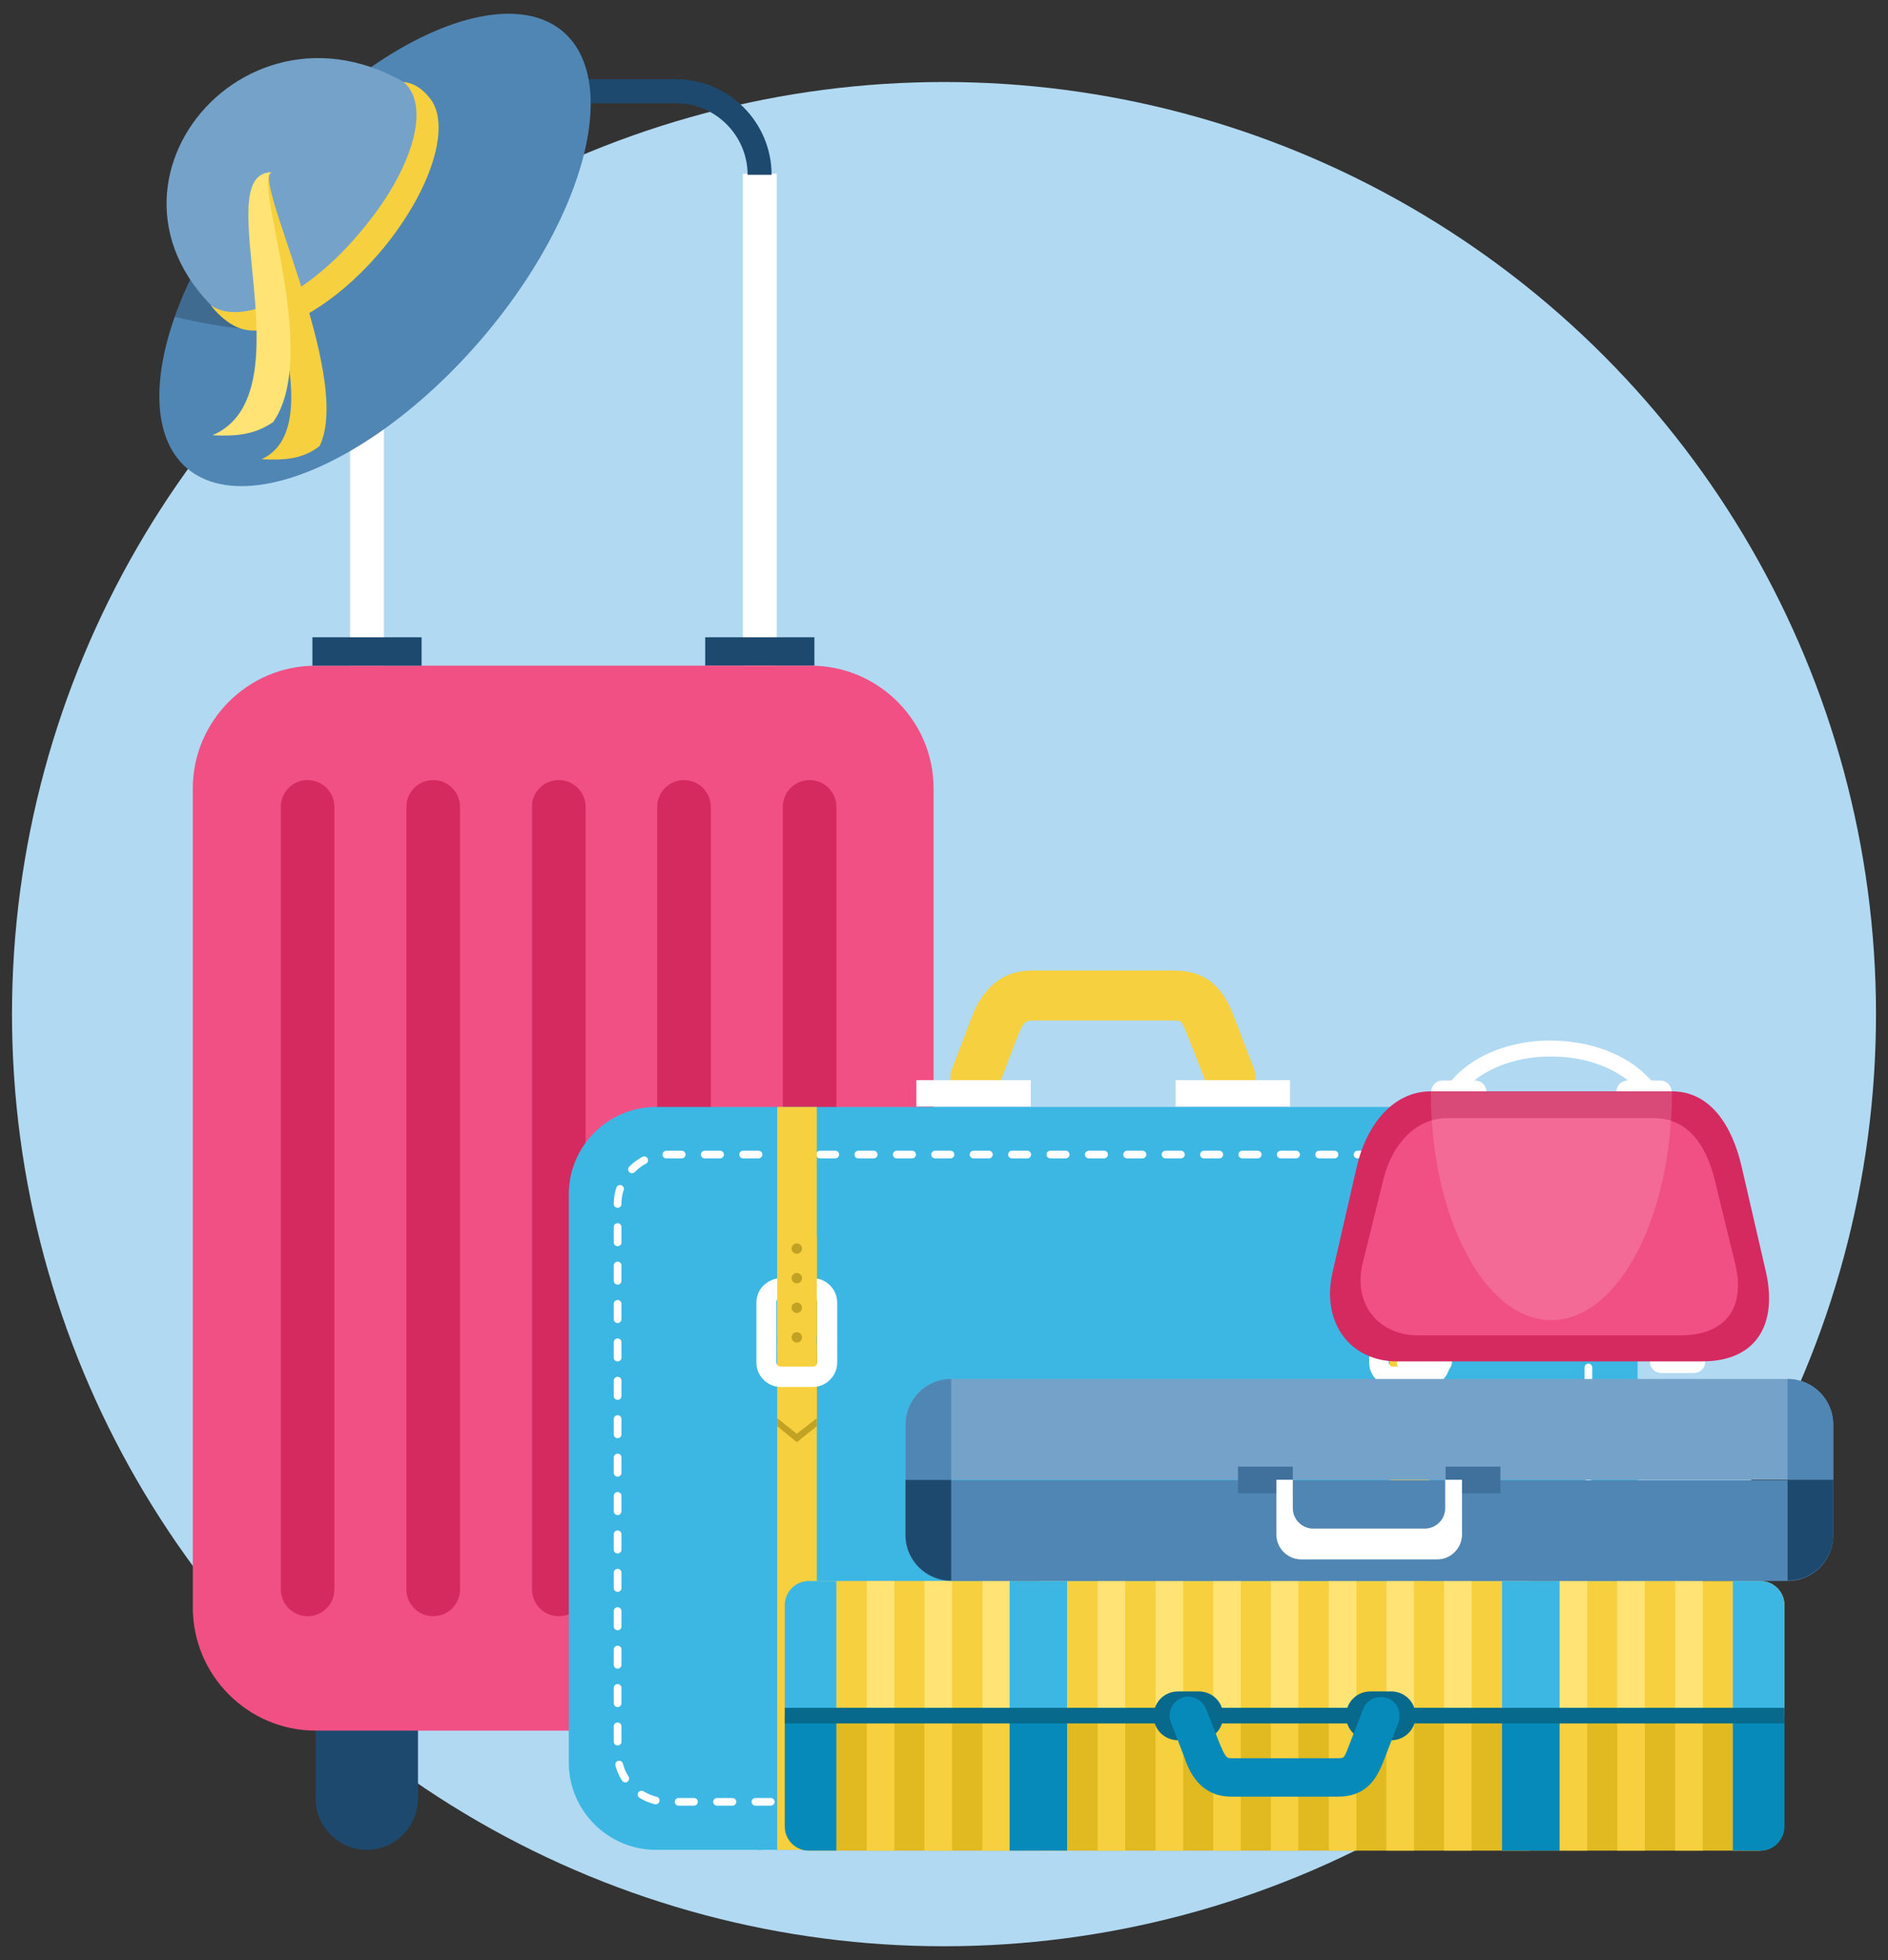 <?xml version="1.0" encoding="utf-8"?>
<!-- Generator: Adobe Illustrator 21.1.0, SVG Export Plug-In . SVG Version: 6.00 Build 0)  -->
<svg version="1.1" id="OBJECTS" xmlns="http://www.w3.org/2000/svg" xmlns:xlink="http://www.w3.org/1999/xlink" x="0px" y="0px"
	 width="472px" height="490px" viewBox="0 0 472 490" style="enable-background:new 0 0 472 490;" xml:space="preserve">
<rect x="0" y="0" width="472" height="490" fill="#333333" stroke="none"/>
<style type="text/css">
	.st0{fill:#B1D9F2;}
	.st1{fill-rule:evenodd;clip-rule:evenodd;fill:#1E496E;}
	.st2{fill-rule:evenodd;clip-rule:evenodd;fill:#FFFFFF;stroke:#FFFFFF;stroke-width:0.567;stroke-miterlimit:22.926;}
	.st3{fill-rule:evenodd;clip-rule:evenodd;fill:#F05083;}
	.st4{fill-rule:evenodd;clip-rule:evenodd;fill:#D42A60;}
	.st5{fill-rule:evenodd;clip-rule:evenodd;fill:none;stroke:#1E496E;stroke-width:6;stroke-miterlimit:22.926;}
	.st6{fill-rule:evenodd;clip-rule:evenodd;fill:#3CB7E3;}
	.st7{fill-rule:evenodd;clip-rule:evenodd;fill:#F6D03E;}
	.st8{fill-rule:evenodd;clip-rule:evenodd;fill:#FFFFFF;}
	
		.st9{fill-rule:evenodd;clip-rule:evenodd;fill:#3CB7E3;stroke:#FFFFFF;stroke-width:1.92;stroke-linecap:round;stroke-linejoin:round;stroke-miterlimit:22.926;stroke-dasharray:3.84,5.76;}
	.st10{fill-rule:evenodd;clip-rule:evenodd;fill:#C2A223;}
	.st11{fill-rule:evenodd;clip-rule:evenodd;fill:#5086B4;}
	.st12{opacity:0.2;fill-rule:evenodd;clip-rule:evenodd;}
	.st13{fill-rule:evenodd;clip-rule:evenodd;fill:#75A2C9;}
	.st14{fill-rule:evenodd;clip-rule:evenodd;fill:#FFE375;}
	.st15{fill-rule:evenodd;clip-rule:evenodd;fill:#E0BA20;}
	.st16{fill-rule:evenodd;clip-rule:evenodd;fill:#068ABA;}
	.st17{fill-rule:evenodd;clip-rule:evenodd;fill:#07698C;}
	.st18{opacity:0.15;fill-rule:evenodd;clip-rule:evenodd;fill:#FFFFFF;}
	.st19{fill-rule:evenodd;clip-rule:evenodd;fill:#40719C;}
</style>
<g>
	<circle class="st0" cx="236" cy="253.5" r="233"/>
	<g>
		<path class="st1" d="M91.7,462.4L91.7,462.4c7,0,12.8-5.8,12.8-12.8v-32.1c0-7-5.8-12.8-12.8-12.8l0,0c-7,0-12.8,5.8-12.8,12.8
			v32.1C78.9,456.6,84.7,462.4,91.7,462.4z"/>
		<path class="st1" d="M189.9,462.4L189.9,462.4c7,0,12.8-5.8,12.8-12.8v-32.1c0-7-5.8-12.8-12.8-12.8l0,0c-7,0-12.8,5.8-12.8,12.8
			v32.1C177.1,456.6,182.9,462.4,189.9,462.4z"/>
		<rect x="87.8" y="43.7" class="st2" width="7.9" height="122.8"/>
		<rect x="186" y="43.7" class="st2" width="7.9" height="122.8"/>
		<rect x="176.3" y="159.3" class="st1" width="27.3" height="7.1"/>
		<path class="st3" d="M78.9,432.6h123.8c16.9,0,30.7-13.8,30.7-30.7V197.1c0-16.9-13.8-30.7-30.7-30.7H78.9
			c-16.9,0-30.7,13.8-30.7,30.7v204.7C48.2,418.8,62,432.6,78.9,432.6z"/>
		<g>
			<path class="st4" d="M76.9,195L76.9,195c3.7,0,6.7,3,6.7,6.7v195.6c0,3.7-3,6.7-6.7,6.7l0,0c-3.7,0-6.7-3-6.7-6.7V201.7
				C70.2,198,73.2,195,76.9,195z"/>
			<path class="st4" d="M108.3,195L108.3,195c3.7,0,6.7,3,6.7,6.7v195.6c0,3.7-3,6.7-6.7,6.7l0,0c-3.7,0-6.7-3-6.7-6.7V201.7
				C101.6,198,104.6,195,108.3,195z"/>
			<path class="st4" d="M139.7,195L139.7,195c3.7,0,6.7,3,6.7,6.7v195.6c0,3.7-3,6.7-6.7,6.7l0,0c-3.7,0-6.7-3-6.7-6.7V201.7
				C132.9,198,136,195,139.7,195z"/>
			<path class="st4" d="M171,195L171,195c3.7,0,6.7,3,6.7,6.7v195.6c0,3.7-3,6.7-6.7,6.7l0,0c-3.7,0-6.7-3-6.7-6.7V201.7
				C164.3,198,167.3,195,171,195z"/>
			<path class="st4" d="M202.4,195L202.4,195c3.7,0,6.7,3,6.7,6.7v195.6c0,3.7-3,6.7-6.7,6.7l0,0c-3.7,0-6.7-3-6.7-6.7V201.7
				C195.7,198,198.7,195,202.4,195z"/>
		</g>
		<rect x="78.1" y="159.3" class="st1" width="27.3" height="7.1"/>
		<path class="st5" d="M91.7,43.7c0-11.5,9.4-20.9,20.9-20.9H169c11.5,0,20.9,9.4,20.9,20.9"/>
	</g>
	<g>
		<path class="st6" d="M387.6,462.4H164c-12,0-21.8-9.8-21.8-21.8V298.5c0-12,9.8-21.8,21.8-21.8h223.6c12,0,21.8,9.8,21.8,21.8
			v142.1C409.4,452.6,399.6,462.4,387.6,462.4z"/>
		<path class="st7" d="M301.9,271.6c1.2,3.2,4.8,4.8,8,3.6c3.2-1.2,4.8-4.8,3.6-8l-4.9-12.8l0,0c-1.4-3.7-2.9-6.4-5.3-8.5
			c-2.7-2.3-5.7-3.3-10-3.3h-35.2c-3.7,0-6.8,1-9.5,3.2c-2.4,2-4.3,4.7-5.7,8.6c-0.1,0.2-0.1,0.3-0.2,0.5l-4.7,12.3
			c-1.2,3.2,0.4,6.8,3.6,8c3.2,1.2,6.8-0.4,8-3.6l4.7-12.3c0.1-0.2,0.2-0.3,0.2-0.5c0.7-1.8,1.3-2.8,1.9-3.3
			c0.3-0.2,0.8-0.4,1.7-0.4h35.2c1.1,0,1.6,0.1,1.8,0.2c0.5,0.4,1,1.6,1.8,3.5l0,0l0,0L301.9,271.6z"/>
		<g>
			<rect x="229.1" y="270" class="st8" width="28.6" height="6.6"/>
			<rect x="293.9" y="270" class="st8" width="28.6" height="6.6"/>
		</g>
		<path class="st9" d="M384.7,450.4H166.8c-6.8,0-12.4-5.6-12.4-12.4V301c0-6.8,5.6-12.4,12.4-12.4h217.9c6.8,0,12.4,5.6,12.4,12.4
			v137C397.1,444.8,391.6,450.4,384.7,450.4z"/>
		<g>
			<rect x="194.3" y="276.7" class="st7" width="9.9" height="185.7"/>
			<rect x="347.4" y="276.7" class="st7" width="9.9" height="185.7"/>
		</g>
		<polygon class="st10" points="194.3,337.9 204.2,337.9 204.2,356.5 199.2,360.5 194.3,356.5 		"/>
		<polygon class="st7" points="194.3,335.9 204.2,335.9 204.2,354.5 199.2,358.4 194.3,354.5 		"/>
		<path class="st8" d="M195.2,319.5h8c1.7,0,3.2,0.7,4.3,1.8c1.1,1.1,1.8,2.6,1.8,4.3v15c0,1.7-0.7,3.2-1.8,4.3
			c-1.1,1.1-2.6,1.8-4.3,1.8h-8c-1.7,0-3.2-0.7-4.3-1.8c-1.1-1.1-1.8-2.6-1.8-4.3v-15c0-1.7,0.7-3.2,1.8-4.3
			C192.1,320.2,193.6,319.5,195.2,319.5L195.2,319.5z M203.2,324.4h-8c-0.3,0-0.6,0.1-0.8,0.3c-0.2,0.2-0.3,0.5-0.3,0.8v15
			c0,0.3,0.1,0.6,0.3,0.8c0.2,0.2,0.5,0.3,0.8,0.3h8c0.3,0,0.6-0.1,0.8-0.3c0.2-0.2,0.3-0.5,0.3-0.8v-15c0-0.3-0.1-0.6-0.3-0.8
			C203.8,324.5,203.5,324.4,203.2,324.4z"/>
		<rect x="194.3" y="309.1" class="st7" width="9.9" height="24.6"/>
		<circle class="st10" cx="199.2" cy="312.1" r="1.3"/>
		<circle class="st10" cx="199.2" cy="319.5" r="1.3"/>
		<circle class="st10" cx="199.2" cy="326.9" r="1.3"/>
		<circle class="st10" cx="199.2" cy="334.3" r="1.3"/>
		<polygon class="st10" points="347.4,337.9 357.3,337.9 357.3,356.5 352.3,360.5 347.4,356.5 		"/>
		<polygon class="st7" points="347.4,335.9 357.3,335.9 357.3,354.5 352.3,358.4 347.4,354.5 		"/>
		<path class="st8" d="M348.4,319.5h8c1.7,0,3.2,0.7,4.3,1.8c1.1,1.1,1.8,2.6,1.8,4.3v15c0,1.7-0.7,3.2-1.8,4.3
			c-1.1,1.1-2.6,1.8-4.3,1.8h-8c-1.7,0-3.2-0.7-4.3-1.8c-1.1-1.1-1.8-2.6-1.8-4.3v-15c0-1.7,0.7-3.2,1.8-4.3
			C345.2,320.2,346.7,319.5,348.4,319.5L348.4,319.5z M356.3,324.4h-8c-0.3,0-0.6,0.1-0.8,0.3c-0.2,0.2-0.3,0.5-0.3,0.8v15
			c0,0.3,0.1,0.6,0.3,0.8c0.2,0.2,0.5,0.3,0.8,0.3h8c0.3,0,0.6-0.1,0.8-0.3c0.2-0.2,0.3-0.5,0.3-0.8v-15c0-0.3-0.1-0.6-0.3-0.8
			C356.9,324.5,356.6,324.4,356.3,324.4z"/>
		<rect x="347.4" y="309.1" class="st7" width="9.9" height="24.6"/>
		<circle class="st10" cx="352.3" cy="312.1" r="1.3"/>
		<circle class="st10" cx="352.3" cy="319.5" r="1.3"/>
		<circle class="st10" cx="352.3" cy="326.9" r="1.3"/>
		<circle class="st10" cx="352.3" cy="334.3" r="1.3"/>
	</g>
	<g>
		
			<ellipse transform="matrix(0.654 -0.757 0.757 0.654 -14.84 92.533)" class="st11" cx="93.7" cy="62.5" rx="72" ry="34.7"/>
		<path class="st12" d="M81.4,25.7c8.6-1.6,17.4-2.6,24.7-2c11.1,2.6-31,57.9-46.1,58.4c-4.9-0.5-11-1.6-16.3-2.9
			c4.4-12.6,12.6-26.4,23.8-39.5C72,34.6,76.6,29.9,81.4,25.7L81.4,25.7z"/>
		<path class="st13" d="M106.7,24.3C118,36.7,73.1,91,57.8,80.8C16.1,48,63.3-8.2,106.7,24.3z"/>
		<path class="st7" d="M52.7,76.3c1.3,1.8,3.7,4,5.6,5c7.9,4.6,23.4-2.9,36.4-17.9C107.8,48.1,113.4,30.7,107,24
			c-1.1-1.3-3.1-3.2-6.1-3.5c7.2,6.2,1.9,22.9-11.5,38.3C76.2,74.3,60.2,81.6,52.7,76.3z"/>
	</g>
	<path class="st7" d="M65.4,114.8c5.9,0.3,10.4-0.1,14.5-3.3c8.6-17.6-17.9-69-11.7-68.4C51.2,42.3,87.6,104.5,65.4,114.8z"/>
	<path class="st14" d="M53.1,108.8c5.9,0.3,10.5-0.1,15.2-3.3c12.3-17.6-6.1-63-0.1-62.4C51.3,42.3,77.5,98.5,53.1,108.8z"/>
	<g>
		<path class="st15" d="M202.2,462.6h237.8c3.3,0,6-2.7,6-6v-27.7H196.2v27.7C196.2,459.8,198.9,462.6,202.2,462.6z"/>
		<g>
			<rect x="202.2" y="428.9" class="st7" width="6.9" height="33.7"/>
			<rect x="216.7" y="428.9" class="st7" width="6.9" height="33.7"/>
			<rect x="231.1" y="428.9" class="st7" width="6.9" height="33.7"/>
			<rect x="245.6" y="428.9" class="st7" width="6.9" height="33.7"/>
			<rect x="260" y="428.9" class="st7" width="6.9" height="33.7"/>
			<rect x="274.4" y="428.9" class="st7" width="6.9" height="33.7"/>
			<rect x="288.9" y="428.9" class="st7" width="6.9" height="33.7"/>
			<rect x="303.3" y="428.9" class="st7" width="6.9" height="33.7"/>
			<rect x="317.7" y="428.9" class="st7" width="6.9" height="33.7"/>
			<rect x="332.2" y="428.9" class="st7" width="6.9" height="33.7"/>
			<rect x="346.6" y="428.9" class="st7" width="6.9" height="33.7"/>
			<rect x="361" y="428.9" class="st7" width="6.9" height="33.7"/>
			<rect x="375.5" y="428.9" class="st7" width="6.9" height="33.7"/>
			<rect x="389.9" y="428.9" class="st7" width="6.9" height="33.7"/>
			<rect x="404.3" y="428.9" class="st7" width="6.9" height="33.7"/>
			<rect x="418.8" y="428.9" class="st7" width="6.9" height="33.7"/>
			<rect x="433.2" y="428.9" class="st7" width="6.9" height="33.7"/>
		</g>
		<path class="st7" d="M196.2,428.9h249.9v-27.7c0-3.3-2.7-6-6-6H202.2c-3.3,0-6,2.7-6,6V428.9z"/>
		<g>
			<rect x="202.2" y="395.2" class="st14" width="6.9" height="33.7"/>
			<rect x="216.7" y="395.2" class="st14" width="6.9" height="33.7"/>
			<rect x="231.1" y="395.2" class="st14" width="6.9" height="33.7"/>
			<rect x="245.6" y="395.2" class="st14" width="6.9" height="33.7"/>
			<rect x="260" y="395.2" class="st14" width="6.9" height="33.7"/>
			<rect x="274.4" y="395.2" class="st14" width="6.9" height="33.7"/>
			<rect x="288.9" y="395.2" class="st14" width="6.9" height="33.7"/>
			<rect x="303.3" y="395.2" class="st14" width="6.9" height="33.7"/>
			<rect x="317.7" y="395.2" class="st14" width="6.9" height="33.7"/>
			<rect x="332.2" y="395.2" class="st14" width="6.9" height="33.7"/>
			<rect x="346.6" y="395.2" class="st14" width="6.9" height="33.7"/>
			<rect x="361" y="395.2" class="st14" width="6.9" height="33.7"/>
			<rect x="375.5" y="395.2" class="st14" width="6.9" height="33.7"/>
			<rect x="389.9" y="395.2" class="st14" width="6.9" height="33.7"/>
			<rect x="404.3" y="395.2" class="st14" width="6.9" height="33.7"/>
			<rect x="418.8" y="395.2" class="st14" width="6.9" height="33.7"/>
			<rect x="433.2" y="395.2" class="st14" width="6.9" height="33.7"/>
		</g>
		<rect x="252.4" y="395.2" class="st6" width="14.4" height="33.7"/>
		<path class="st6" d="M196.2,428.9h12.9v-33.7h-6.9c-3.3,0-6,2.7-6,6V428.9z"/>
		<rect x="252.4" y="428.9" class="st16" width="14.4" height="33.7"/>
		<path class="st16" d="M196.2,428.9h12.9v33.7h-6.9c-3.3,0-6-2.7-6-6V428.9z"/>
		<rect x="375.5" y="395.2" class="st6" width="14.4" height="33.7"/>
		<path class="st6" d="M446.1,428.9h-12.9v-33.7h6.9c3.3,0,6,2.7,6,6V428.9z"/>
		<rect x="375.5" y="428.9" class="st16" width="14.4" height="33.7"/>
		<path class="st16" d="M446.1,428.9h-12.9v33.7h6.9c3.3,0,6-2.7,6-6V428.9z"/>
		<rect x="196.2" y="426.9" class="st17" width="249.9" height="3.9"/>
		<path class="st17" d="M294.5,422.8h5.2c3.4,0,6.1,2.7,6.1,6.1v0c0,3.4-2.7,6.1-6.1,6.1h-5.2c-3.4,0-6.1-2.7-6.1-6.1v0
			C288.4,425.5,291.1,422.8,294.5,422.8z"/>
		<path class="st17" d="M342.6,422.8h5.2c3.4,0,6.1,2.7,6.1,6.1v0c0,3.4-2.7,6.1-6.1,6.1h-5.2c-3.4,0-6.1-2.7-6.1-6.1v0
			C336.5,425.5,339.2,422.8,342.6,422.8z"/>
		<path class="st16" d="M340.8,427.2c0.9-2.4,3.6-3.6,6.1-2.7c2.4,0.9,3.6,3.6,2.7,6.1l-3.7,9.6l0,0c-1.1,2.8-2.2,4.8-4,6.4
			c-2,1.7-4.3,2.5-7.5,2.5h-26.5c-2.8,0-5.1-0.7-7.2-2.4c-1.8-1.5-3.2-3.6-4.3-6.5c0-0.1-0.1-0.2-0.1-0.4l-3.6-9.3
			c-0.9-2.4,0.3-5.1,2.7-6.1c2.4-0.9,5.1,0.3,6.1,2.7l3.6,9.2c0.1,0.1,0.1,0.3,0.2,0.4c0.5,1.3,1,2.1,1.4,2.5
			c0.2,0.2,0.6,0.3,1.2,0.3h26.5c0.8,0,1.2-0.1,1.4-0.2c0.4-0.3,0.8-1.2,1.3-2.6l0,0l0,0L340.8,427.2z"/>
	</g>
	<g>
		<path class="st8" d="M362.7,274.7V271v-0.7l0.5-0.6c0.6-0.6,1.1-1.2,1.7-1.7h0c5.7-5.2,14.1-7.9,22.6-7.9c8.5,0,17.1,2.5,23.1,7.8
			v0c0.6,0.6,1.3,1.2,1.9,1.8l0.5,0.6v0.8v3.7h-4v-2.9c-0.3-0.3-0.7-0.7-1-1l0,0c-5.2-4.6-12.9-6.9-20.5-6.8c-7.6,0-15.1,2.4-20,6.9
			l0,0c-0.3,0.3-0.6,0.6-0.9,0.9v2.9H362.7z"/>
		<path class="st8" d="M360.6,275.7h8.2c1.6,0,2.8-1.3,2.8-2.8v0c0-1.6-1.3-2.8-2.8-2.8h-8.2c-1.6,0-2.8,1.3-2.8,2.8v0
			C357.7,274.5,359,275.7,360.6,275.7z"/>
		<path class="st8" d="M406.9,275.7h8.2c1.6,0,2.8-1.3,2.8-2.8v0c0-1.6-1.3-2.8-2.8-2.8h-8.2c-1.6,0-2.8,1.3-2.8,2.8v0
			C404.1,274.5,405.4,275.7,406.9,275.7z"/>
		<path class="st8" d="M352,343.2h8.2c1.6,0,2.8-1.3,2.8-2.8v0c0-1.6-1.3-2.8-2.8-2.8H352c-1.6,0-2.8,1.3-2.8,2.8v0
			C349.2,341.9,350.4,343.2,352,343.2z"/>
		<path class="st8" d="M415.3,343.2h8.2c1.6,0,2.8-1.3,2.8-2.8v0c0-1.6-1.3-2.8-2.8-2.8h-8.2c-1.6,0-2.8,1.3-2.8,2.8v0
			C412.4,341.9,413.7,343.2,415.3,343.2z"/>
		<path class="st4" d="M349.2,340.3h76.3c14.1,0,18.8-9.8,16-22.3l-6.1-26.4c-2.3-10-7.7-18.8-17.4-18.8h-60.3
			c-9.7,0-16.2,8.8-18.5,18.8l-6.1,26.6C330.3,330.8,337.7,340.3,349.2,340.3z"/>
		<path class="st3" d="M354.5,333.8h65.6c12.2,0,16.2-7.9,13.7-17.9l-5.2-21.3c-2-8.1-6.6-15.1-15-15.1h-51.8
			c-8.3,0-13.9,7.1-15.9,15.1l-5.3,21.4C338.3,326.1,344.7,333.8,354.5,333.8z"/>
		<path class="st18" d="M418,272.9h-60.3c0,31.5,13.5,57.1,30.1,57.1C404.5,330,418,304.4,418,272.9z"/>
	</g>
	<g>
		<path class="st11" d="M237.8,395.2h209.1c6.3,0,11.4-5.1,11.4-11.4v-13.8h-232v13.8C226.3,390,231.5,395.2,237.8,395.2z"/>
		<path class="st13" d="M458.3,369.9v-13.8c0-6.3-5.1-11.4-11.4-11.4H237.8c-6.3,0-11.4,5.1-11.4,11.4v13.8H458.3z"/>
		<path class="st1" d="M237.8,369.9h-11.4v13.8c0,6.3,5.1,11.4,11.4,11.4V369.9z"/>
		<path class="st11" d="M237.8,344.7c-6.3,0-11.4,5.1-11.4,11.4v13.8h11.4V344.7z"/>
		<path class="st1" d="M446.9,369.9h11.4v13.8c0,6.3-5.1,11.4-11.4,11.4V369.9z"/>
		<path class="st11" d="M446.9,344.7c6.3,0,11.4,5.1,11.4,11.4v13.8h-11.4V344.7z"/>
		<rect x="361.4" y="366.6" class="st19" width="13.7" height="6.7"/>
		<rect x="309.5" y="366.6" class="st19" width="13.7" height="6.7"/>
		<path class="st8" d="M365.5,369.9v13.7c0,3.4-2.8,6.2-6.2,6.2h-34c-3.4,0-6.2-2.8-6.2-6.2v-13.7h4.1v7.1c0,2.8,2.3,5.1,5.1,5.1
			h27.9c2.8,0,5.1-2.3,5.1-5.1v-7.1H365.5z"/>
	</g>
</g>
</svg>
